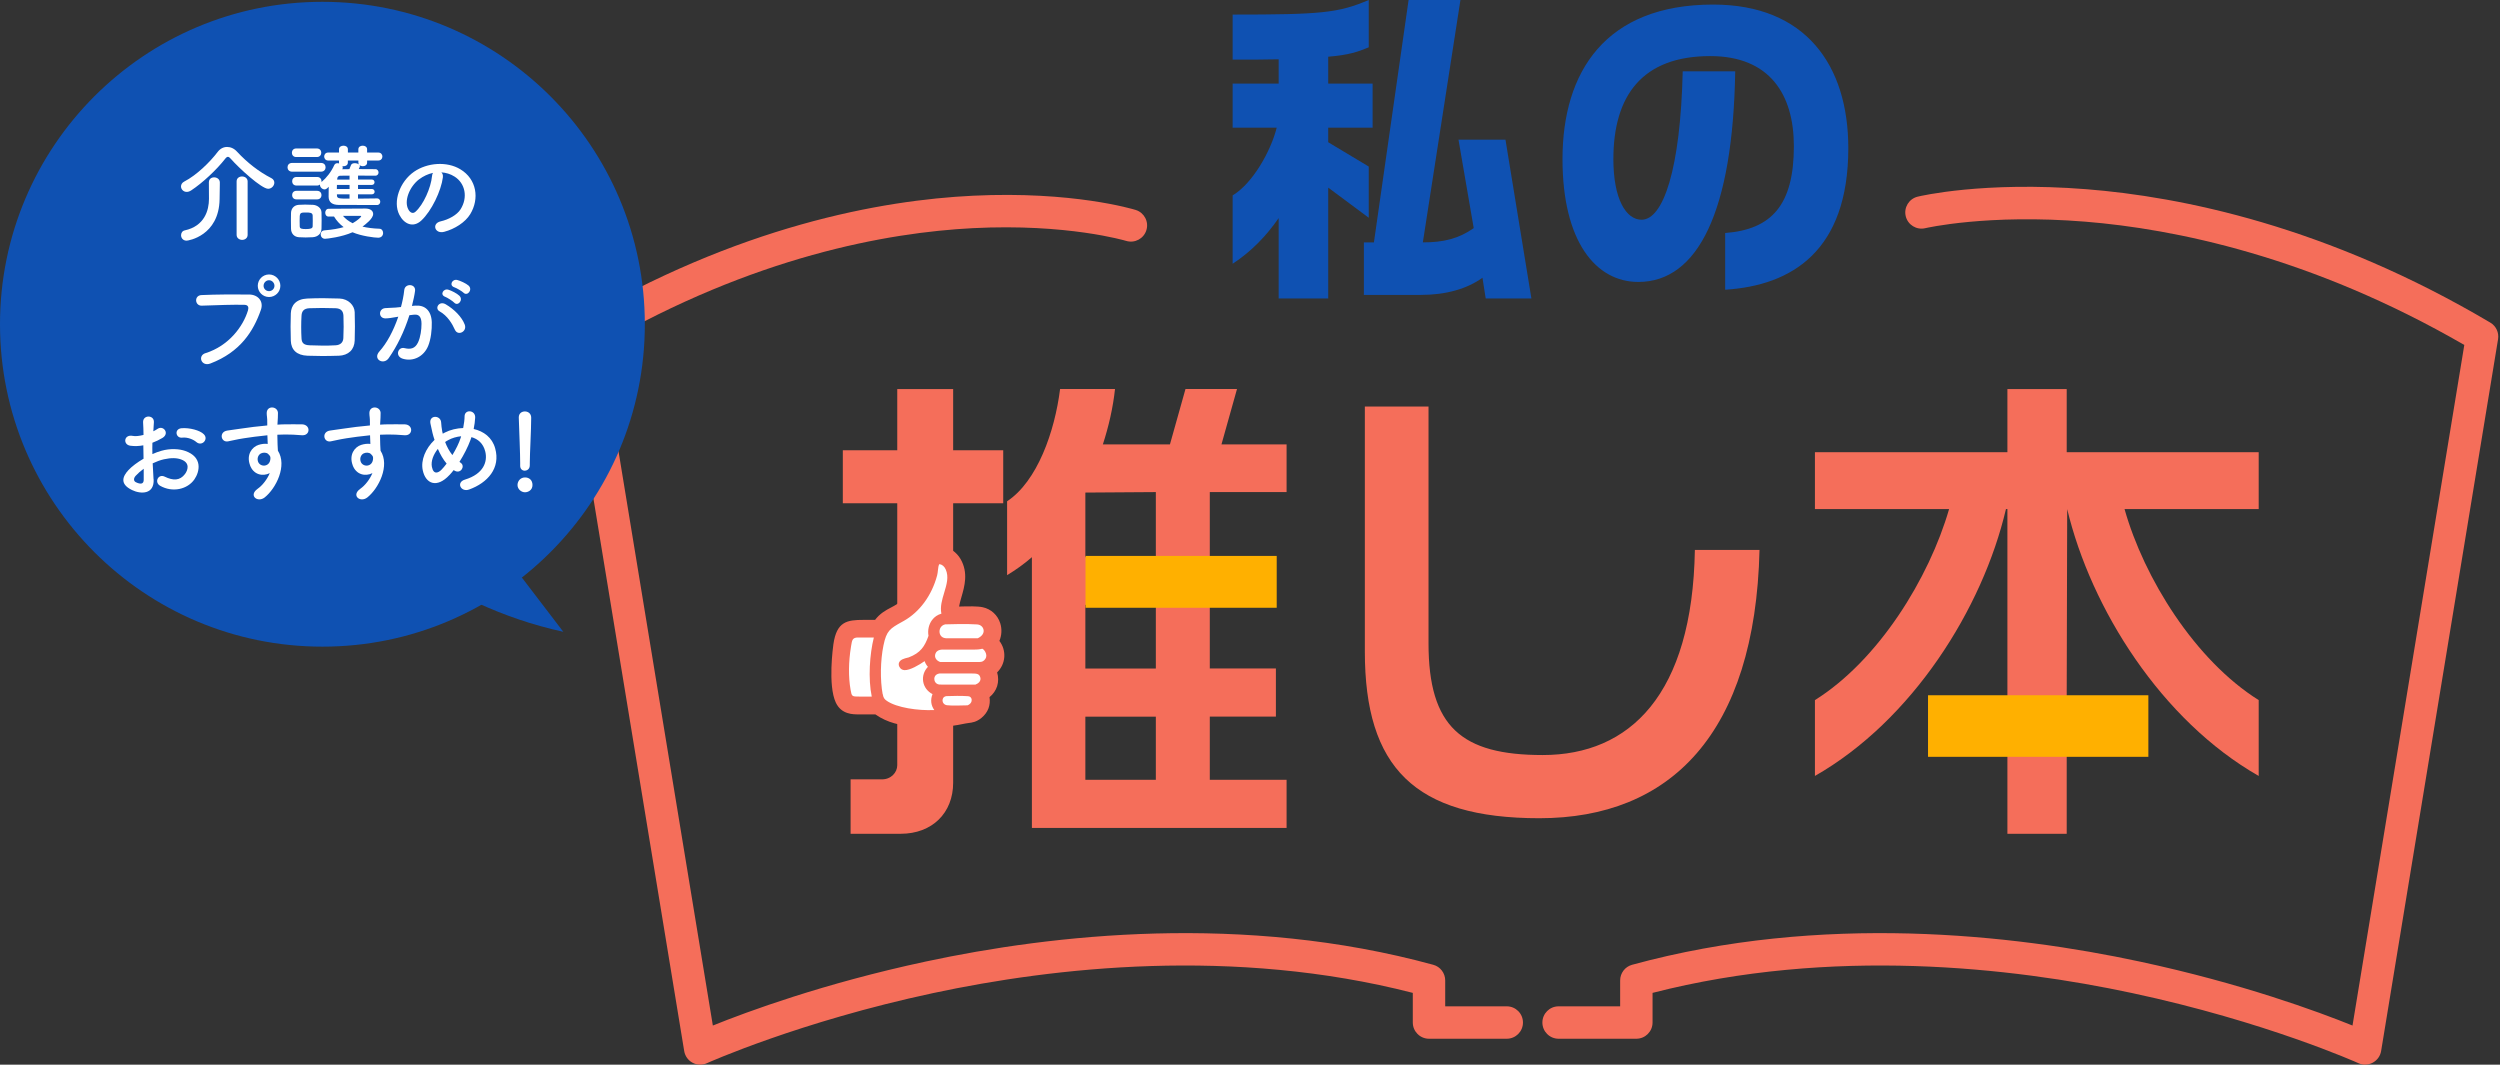 <svg width="580" height="247" viewBox="0 0 580 247" fill="none" xmlns="http://www.w3.org/2000/svg">
<rect x="0" y="0" width="580" height="247" fill="#333333" stroke="none"/>
<g clip-path="url(#clip0_39_2)">
<path d="M308.149 29.62V33.002L317.546 38.641V50.519L308.149 43.527V69.238H296.647V50.594C293.865 54.653 290.332 58.337 285.972 61.194V45.331C290.633 42.55 294.843 35.032 296.196 29.62H285.972V19.395H296.647V13.757C293.64 13.832 290.106 13.832 285.972 13.832V3.383C306.57 3.383 310.479 3.007 317.546 0V10.976C315.065 12.028 312.81 12.78 308.149 13.156V19.395H318.448V29.62H308.149ZM344.685 69.245L343.933 64.434C340.399 66.99 335.513 68.418 329.649 68.418H316.418V56.24H318.749L326.793 0H338.821L330.1 56.232C334.836 56.232 338.37 55.405 341.903 52.924L338.37 32.401H349.27L355.284 69.238H344.685V69.245Z" fill="#0F51B2"/>
<path d="M400.24 67.215V54.059C410.99 53.233 416.177 47.594 416.177 33.912C416.177 21.884 410.539 13.013 396.781 13.013C380.994 13.013 374.304 22.185 374.304 36.919C374.304 46.166 377.236 50.977 380.844 50.977C385.881 50.977 389.865 39.25 390.391 16.546H402.57C402.044 49.023 393.925 65.411 380.092 65.411C370.169 65.411 362.501 55.939 362.501 36.919C362.501 16.697 372.424 1.06 397.458 1.06C418.883 1.06 428.807 15.118 428.807 34.363C428.807 58.194 415.726 66.238 400.24 67.215Z" fill="#0F51B2"/>
<path d="M221.132 154.533V181.596C221.132 188.588 216.283 193.437 208.953 193.437H197.338V180.807H204.668C206.698 180.807 208.164 179.228 208.164 177.537V157.803C203.879 158.818 203.766 145.85 208.164 144.948V116.757H195.534V104.465H208.164V90.257H221.132V104.465H232.747V116.757H221.132V141.339C225.53 139.873 225.417 153.18 221.132 154.533ZM239.4 192.076V129.266C237.595 130.845 235.678 132.198 233.649 133.438V116.298C240.64 111.675 244.7 100.173 245.94 90.249H258.682C258.231 94.534 257.217 98.932 255.863 103.105H271.425L275.033 90.249H286.986L283.378 103.105H298.488V114.156H280.672V129.266H296.008V140.317H280.672V155.089H296.008V166.253H280.672V180.912H298.488V192.076H239.4ZM268.155 114.163L251.804 114.276V129.274H268.155V114.163ZM268.155 140.325H251.804V155.097H268.155V140.325ZM268.155 166.26H251.804V180.92H268.155V166.26Z" fill="#F56E5A"/>
<path d="M357.126 189.828C328.146 189.828 316.644 177.988 316.644 151.15V94.317H331.416V149.233C331.416 168.628 339.084 175.169 357.915 175.169C378.1 175.169 392.647 161.186 393.211 127.582H408.209C407.194 170.32 387.46 189.828 357.126 189.828Z" fill="#F56E5A"/>
<path d="M479.588 118.11L479.476 161.412V193.437H465.718V118.11H465.38C459.967 141.227 443.616 167.163 421.063 180.018V162.426C435.836 153.18 447.563 134.122 452.187 118.11H421.063V104.916H465.718V90.257H479.476V104.916H524.018V118.11H492.895C497.405 134.122 509.246 153.18 524.018 162.426V180.018C501.465 167.163 485.114 141.227 479.588 118.11Z" fill="#F56E5A"/>
<path d="M162.449 247C161.84 247 161.231 246.85 160.675 246.556C159.645 246.008 158.93 245.008 158.735 243.85L131.604 78.702C131.356 77.176 132.062 75.65 133.4 74.861C171.357 52.376 204.563 46.429 225.732 45.407C248.864 44.286 262.892 48.526 263.478 48.707C265.463 49.323 266.576 51.428 265.959 53.405C265.343 55.39 263.245 56.495 261.261 55.886C261.125 55.849 247.631 51.812 225.695 52.932C205.871 53.947 174.973 59.502 139.445 80.033L165.381 237.926C173.289 234.731 191.068 228.153 214.764 223.079C244.181 216.772 288.49 211.787 332.521 223.831C334.152 224.274 335.287 225.763 335.287 227.454V233.468H349.571C351.645 233.468 353.329 235.152 353.329 237.227C353.329 239.302 351.645 240.986 349.571 240.986H331.528C329.453 240.986 327.769 239.302 327.769 237.227V230.348C286.174 219.666 244.459 224.417 216.531 230.386C185.453 237.024 164.215 246.572 163.997 246.662C163.501 246.887 162.975 247 162.441 247H162.449Z" fill="#F56E5A"/>
<path d="M548.721 247C548.195 247 547.661 246.887 547.165 246.662C546.955 246.564 525.71 237.024 494.632 230.386C466.704 224.417 424.988 219.666 383.393 230.348V237.227C383.393 239.302 381.709 240.986 379.634 240.986H361.592C359.517 240.986 357.833 239.302 357.833 237.227C357.833 235.152 359.517 233.468 361.592 233.468H375.875V227.454C375.875 225.763 377.011 224.274 378.642 223.831C422.673 211.787 466.982 216.771 496.398 223.079C520.094 228.153 537.873 234.731 545.782 237.926L571.718 80.033C536.092 59.435 504.337 53.097 483.806 51.428C461.08 49.586 446.804 52.909 446.662 52.939C444.647 53.42 442.617 52.18 442.128 50.158C441.647 48.143 442.88 46.113 444.902 45.625C445.519 45.474 460.223 42.016 484.032 43.896C505.863 45.617 539.835 52.391 577.754 74.846C579.085 75.635 579.799 77.161 579.551 78.687L552.42 243.835C552.232 244.993 551.51 245.985 550.48 246.541C549.932 246.835 549.315 246.985 548.706 246.985L548.721 247Z" fill="#F56E5A"/>
<path d="M230.033 148.91C230.799 147.759 231.033 146.331 230.619 145.038C230.183 143.662 229.085 142.655 227.687 142.339C226.627 142.106 224.552 142.159 222.718 142.204C222.132 142.219 221.568 142.234 221.109 142.234C220.726 141.166 221.132 139.753 221.598 138.137C222.282 135.761 223.056 133.077 221.56 130.461C220.861 129.251 219.395 128.086 217.666 128.236C215.516 128.469 215.321 129.875 215.155 131.123L215.11 131.469C214.524 135.476 212.178 139.265 208.991 141.377C208.442 141.738 207.908 142.023 207.397 142.294C206.089 142.986 204.856 143.647 203.811 145.324H200.376C196.887 145.324 195.451 145.489 194.85 149.692C194.399 152.819 193.918 159.487 195.286 162.389C196.181 164.276 197.94 164.253 199.353 164.253H202.834C203.082 164.238 203.33 164.238 203.578 164.246C206.299 166.321 209.081 166.734 212.058 167.185C213.238 167.29 214.336 167.335 215.388 167.335C218.388 167.335 220.974 166.952 223.733 166.381C224.011 166.321 224.259 166.29 224.492 166.268C225.221 166.178 225.913 166.095 226.763 165.388C227.695 164.614 228.582 163.253 227.845 161.081C228.86 160.562 229.574 159.758 229.89 158.765C230.213 157.743 230.085 156.63 229.529 155.57C230.694 154.781 231.401 153.631 231.491 152.345C231.581 151.082 231.055 149.872 230.033 148.94V148.91Z" fill="white"/>
<path d="M215.374 168.816C214.238 168.816 213.103 168.764 211.915 168.659C211.885 168.659 211.855 168.659 211.825 168.651C208.946 168.223 205.977 167.771 203.075 165.734C203 165.734 202.924 165.734 202.849 165.734H199.353C197.903 165.757 195.219 165.764 193.918 163.02C192.009 158.998 193.294 149.857 193.347 149.466C194.106 144.189 196.504 143.813 200.361 143.813H203.015C204.172 142.294 205.495 141.587 206.683 140.964C207.202 140.685 207.676 140.437 208.157 140.122C210.998 138.242 213.096 134.844 213.622 131.251L213.667 130.92C213.832 129.687 214.186 127.101 217.509 126.748C220.087 126.515 222.004 128.206 222.869 129.725C224.68 132.89 223.778 136.032 223.042 138.565C222.824 139.317 222.606 140.091 222.508 140.715H222.681C224.703 140.663 226.778 140.61 228.011 140.881C229.943 141.309 231.454 142.7 232.055 144.595C232.484 145.948 232.401 147.384 231.86 148.692C232.694 149.789 233.085 151.082 232.995 152.428C232.897 153.781 232.318 155.022 231.334 155.999C231.649 157.066 231.649 158.171 231.334 159.194C231.018 160.186 230.401 161.066 229.567 161.735C229.853 163.614 229.221 165.283 227.733 166.524C226.545 167.516 225.515 167.644 224.688 167.741C224.455 167.771 224.259 167.794 224.049 167.839C221.688 168.328 218.817 168.824 215.396 168.824L215.374 168.816ZM212.224 165.667C213.306 165.764 214.344 165.809 215.374 165.809C217.915 165.809 220.245 165.546 223.417 164.892C223.711 164.832 223.989 164.794 224.237 164.764C224.951 164.674 225.274 164.637 225.786 164.208C226.612 163.524 226.8 162.697 226.41 161.532C226.169 160.825 226.485 160.051 227.154 159.713C227.815 159.374 228.259 158.878 228.454 158.277C228.71 157.48 228.454 156.728 228.191 156.239C227.83 155.563 228.041 154.721 228.68 154.292C229.469 153.759 229.928 153.014 229.988 152.202C230.048 151.413 229.702 150.639 229.018 150.015C228.469 149.511 228.364 148.684 228.778 148.068C229.296 147.293 229.447 146.331 229.184 145.489C228.913 144.632 228.229 144.001 227.357 143.805C226.485 143.61 224.425 143.662 222.763 143.7H222.553C222.027 143.715 221.523 143.73 221.11 143.73C220.478 143.73 219.914 143.332 219.696 142.738C219.147 141.212 219.636 139.513 220.155 137.716C220.786 135.528 221.44 133.265 220.26 131.206C219.817 130.431 218.862 129.642 217.794 129.732C216.907 129.83 216.817 130.025 216.644 131.318L216.599 131.664C215.952 136.092 213.351 140.279 209.818 142.617C209.217 143.016 208.63 143.324 208.119 143.602C206.879 144.256 205.916 144.767 205.089 146.106C204.811 146.549 204.33 146.812 203.811 146.812H200.368C197.181 146.812 196.775 146.812 196.331 149.887C195.858 153.21 195.519 159.352 196.64 161.72C197.076 162.637 197.797 162.742 199.331 162.72H202.827C203.075 162.705 203.345 162.705 203.608 162.712C203.924 162.712 204.232 162.825 204.481 163.02C206.886 164.847 209.359 165.23 212.224 165.659V165.667Z" fill="#F56E5A"/>
<path d="M230.033 148.91C230.799 147.759 231.033 146.331 230.619 145.038C230.183 143.662 229.085 142.655 227.687 142.339C226.627 142.106 224.552 142.159 222.718 142.204C222.132 142.219 221.568 142.234 221.109 142.234C220.726 141.166 221.132 139.753 221.598 138.137C222.282 135.761 223.056 133.077 221.56 130.461C220.861 129.251 219.395 128.086 217.666 128.236C215.516 128.469 215.321 129.875 215.155 131.123L215.11 131.469C214.524 135.476 212.178 139.265 208.991 141.377C208.442 141.738 207.908 142.023 207.397 142.294C206.089 142.986 204.856 143.647 203.811 145.324H200.376C196.887 145.324 195.451 145.489 194.85 149.692C194.399 152.819 193.918 159.487 195.286 162.389C196.181 164.276 197.94 164.253 199.353 164.253H202.834C203.082 164.238 203.33 164.238 203.578 164.246C206.299 166.321 209.081 166.734 212.058 167.185C213.238 167.29 214.336 167.335 215.388 167.335C218.388 167.335 220.974 166.952 223.733 166.381C224.011 166.321 224.259 166.29 224.492 166.268C225.221 166.178 225.913 166.095 226.763 165.388C227.695 164.614 228.582 163.253 227.845 161.081C228.86 160.562 229.574 159.758 229.89 158.765C230.213 157.743 230.085 156.63 229.529 155.57C230.694 154.781 231.401 153.631 231.491 152.345C231.581 151.082 231.055 149.872 230.033 148.94V148.91ZM202.247 161.607H199.443C197.624 161.607 197.609 161.607 197.331 160.006C196.812 157.029 196.85 153.586 197.429 150.037L197.466 149.804C197.677 148.481 197.789 148.045 198.759 147.91H202.729C201.766 151.744 201.375 157.457 202.247 161.607ZM204.773 161.028C204.172 157.758 204.247 153.225 204.961 149.752C205.668 146.286 206.502 145.82 209.254 144.286L209.66 144.061C213.351 141.993 216.185 138.137 217.418 133.476C217.516 133.115 217.553 132.709 217.598 132.318C217.651 131.792 217.734 131.025 217.967 130.875C218.613 130.988 219.094 131.409 219.41 132.115C220.17 133.822 219.621 135.618 219.049 137.52C218.568 139.114 218.072 140.761 218.403 142.369C217.531 142.61 216.772 143.121 216.23 143.858C215.479 144.873 215.185 146.196 215.411 147.511C214.561 149.955 213.554 151.488 210.818 152.518C210.757 152.541 210.645 152.563 210.524 152.593C209.84 152.759 208.81 153.007 208.555 153.789C208.465 154.074 208.449 154.518 208.886 155.029C209.043 155.209 209.337 155.435 209.84 155.473C211.111 155.525 213.253 154.262 214.509 153.383C214.667 153.856 214.922 154.3 215.276 154.706C214.381 155.645 213.975 156.878 214.178 158.126C214.381 159.374 215.17 160.427 216.343 161.036C215.824 162.359 215.967 163.622 216.756 164.727C212.99 164.907 208.021 164.178 205.743 162.599C205.134 162.178 204.946 161.87 204.796 161.028H204.773ZM218.989 158.833H218.749C218.433 158.833 218.14 158.833 217.869 158.803C217.102 158.69 216.756 158.059 216.756 157.51C216.756 157.254 216.847 156.42 217.967 156.247C218.35 156.232 218.741 156.239 219.132 156.247H219.703H225.387C226.635 156.247 227.168 156.315 227.417 157.111C227.71 158.044 226.89 158.615 226.304 158.825H218.997L218.989 158.833ZM218.674 162.472C218.674 162.276 218.741 161.63 219.553 161.502C220.899 161.434 223.192 161.419 224.605 161.517C225.139 161.554 225.379 161.93 225.424 162.276C225.484 162.712 225.266 163.321 224.462 163.637C223.387 163.689 220.493 163.734 219.696 163.614C218.982 163.509 218.658 162.96 218.658 162.464L218.674 162.472ZM228.191 146.121C228.326 146.895 227.815 147.624 226.83 148.083C225.853 148.105 224.845 148.098 223.876 148.083C223.349 148.083 222.816 148.075 222.289 148.075H220.079C219.809 148.09 219.553 148.09 219.328 148.06C218.358 147.94 217.989 147.211 217.967 146.572C217.944 145.858 218.35 145.053 219.297 144.85C220.741 144.798 224.237 144.707 226.68 144.865C227.582 144.925 228.086 145.534 228.183 146.113L228.191 146.121ZM220.124 153.586H219.433C218.997 153.593 218.561 153.601 218.125 153.586C217.373 153.315 216.922 152.774 216.929 152.12C216.929 151.631 217.208 151.03 217.982 150.797C218.38 150.676 218.922 150.691 219.44 150.706C219.621 150.706 219.794 150.714 219.959 150.714H225.8C226.59 150.714 227.191 150.684 227.898 150.503C228.086 150.564 228.567 150.992 228.755 151.639C228.935 152.24 228.785 152.766 228.319 153.202C227.913 153.586 227.484 153.601 226.702 153.586H220.117H220.124Z" fill="#F56E5A"/>
<path d="M296.196 128.973H251.842V141.001H296.196V128.973Z" fill="#FFB000"/>
<path d="M498.421 161.299H447.301V175.582H498.421V161.299Z" fill="#FFB000"/>
<path d="M74.801 150.022C116.112 150.022 149.601 116.533 149.601 75.222C149.601 33.91 116.112 0.421 74.801 0.421C33.489 0.421 0 33.91 0 75.222C0 116.533 33.489 150.022 74.801 150.022Z" fill="#0F51B2"/>
<path d="M62.216 43.798C60.675 43.798 55.42 38.987 53.533 36.829C53.307 36.558 53.089 36.385 52.864 36.385C52.691 36.385 52.465 36.536 52.247 36.829C50.263 39.385 46.962 42.46 44.354 44.174C43.978 44.422 43.632 44.52 43.309 44.52C42.542 44.52 41.993 43.896 41.993 43.257C41.993 42.836 42.219 42.385 42.76 42.114C45.587 40.648 48.691 37.648 50.526 35.213C51.097 34.468 51.864 34.093 52.683 34.093C53.503 34.093 54.322 34.438 55.014 35.213C57.397 37.769 60.073 39.851 62.975 41.34C63.449 41.588 63.644 41.986 63.644 42.385C63.644 43.076 63.02 43.798 62.208 43.798H62.216ZM48.466 42.257C48.466 41.513 49.06 41.144 49.684 41.144C50.308 41.144 50.977 41.543 50.999 42.287V42.858C50.999 43.873 50.977 45.64 50.947 46.234C50.796 54.721 43.655 55.834 43.301 55.834C42.429 55.834 42.008 55.187 42.008 54.571C42.008 54.075 42.279 53.578 42.85 53.45C47.466 52.458 48.481 48.76 48.481 46.128C48.481 45.331 48.458 43.076 48.458 42.279V42.257H48.466ZM54.894 42.084C54.894 41.317 55.517 40.941 56.156 40.941C56.795 40.941 57.45 41.34 57.45 42.084V54.488C57.45 55.255 56.803 55.653 56.187 55.653C55.57 55.653 54.894 55.255 54.894 54.488V42.084Z" fill="white"/>
<path d="M67.772 39.828C67.05 39.828 66.704 39.332 66.704 38.814C66.704 38.295 67.05 37.799 67.772 37.799H74.47C75.192 37.799 75.537 38.295 75.537 38.814C75.537 39.332 75.192 39.828 74.47 39.828H67.772ZM72.53 55.037C72.012 55.059 71.463 55.089 70.914 55.089C70.365 55.089 69.847 55.067 69.35 55.037C68.23 54.962 67.539 54.165 67.516 53.075C67.516 52.428 67.493 51.782 67.493 51.165C67.493 50.549 67.516 49.947 67.516 49.406C67.539 48.466 68.132 47.594 69.328 47.519C69.801 47.496 70.297 47.467 70.794 47.467C71.418 47.467 72.034 47.489 72.606 47.519C73.545 47.572 74.568 48.211 74.59 49.278C74.613 49.85 74.613 50.519 74.613 51.188C74.613 51.857 74.613 52.503 74.59 53.052C74.568 54.172 73.771 54.962 72.53 55.037ZM68.711 36.431C68.042 36.431 67.719 35.934 67.719 35.438C67.719 34.942 68.042 34.446 68.711 34.446H73.523C74.192 34.446 74.537 34.942 74.537 35.438C74.537 35.934 74.192 36.431 73.523 36.431H68.711ZM83.055 45.091V46.083C84.596 46.083 86.182 46.061 87.475 46.031C87.972 46.031 88.22 46.429 88.22 46.797C88.22 47.166 87.972 47.564 87.475 47.564C80.356 47.564 79.732 47.564 78.544 47.542C77.206 47.519 76.259 47.023 76.237 45.655C76.237 45.061 76.237 44.189 76.259 43.324C75.763 43.941 75.364 43.941 75.319 43.941C74.748 43.941 74.229 43.422 74.229 42.896V42.821C74.056 42.941 73.853 43.046 73.583 43.046H68.772C68.102 43.046 67.779 42.55 67.779 42.054C67.779 41.558 68.102 41.061 68.772 41.061H73.583C74.252 41.061 74.598 41.558 74.598 42.054C74.598 42.129 74.575 42.182 74.575 42.249C75.793 41.204 76.808 39.919 77.552 38.303C77.702 37.979 77.996 37.859 78.296 37.859C78.424 37.859 78.544 37.882 78.672 37.911C78.65 37.859 78.65 37.784 78.65 37.716V37.242H76.146C75.522 37.242 75.207 36.769 75.207 36.303C75.207 35.859 75.53 35.386 76.146 35.386H78.65V34.641C78.65 34.07 79.168 33.799 79.695 33.799C80.221 33.799 80.71 34.07 80.71 34.641V35.386H83.138V34.641C83.138 34.07 83.634 33.799 84.153 33.799C84.671 33.799 85.168 34.07 85.168 34.641V35.386H87.746C88.392 35.386 88.716 35.859 88.716 36.303C88.716 36.776 88.392 37.242 87.746 37.242H85.168V37.716C85.168 38.287 84.694 38.558 84.198 38.558C83.897 38.558 83.604 38.46 83.401 38.287C83.453 38.363 83.499 38.46 83.499 38.558C83.499 38.708 83.348 38.956 83.228 39.227C84.619 39.227 85.979 39.227 87.1 39.25C87.573 39.25 87.821 39.648 87.821 40.017C87.821 40.385 87.573 40.761 87.077 40.761H87.054C85.934 40.738 84.498 40.738 83.062 40.738V41.655H86.265C86.686 41.655 86.889 41.956 86.889 42.279C86.889 42.58 86.694 42.903 86.265 42.903H83.062V43.843H86.265C86.686 43.843 86.912 44.166 86.912 44.489C86.912 44.79 86.686 45.083 86.265 45.083H83.062L83.055 45.091ZM68.764 46.256C68.095 46.256 67.772 45.76 67.772 45.264C67.772 44.768 68.095 44.272 68.764 44.272H73.575C74.244 44.272 74.59 44.768 74.59 45.264C74.59 45.76 74.244 46.256 73.575 46.256H68.764ZM72.56 51.263C72.56 50.789 72.56 50.323 72.538 49.97C72.485 49.346 71.914 49.301 71.027 49.301C69.516 49.301 69.516 49.353 69.516 51.233C69.516 51.706 69.538 52.172 69.538 52.548C69.561 53.097 70.11 53.142 70.974 53.142C72.042 53.142 72.515 52.992 72.538 52.518C72.56 52.172 72.56 51.699 72.56 51.255V51.263ZM76.251 50.248C75.703 50.248 75.455 49.804 75.455 49.353C75.455 48.902 75.725 48.436 76.251 48.436C76.251 48.436 84.19 48.384 84.761 48.384C86.002 48.384 86.573 48.955 86.573 49.647C86.573 50.714 84.837 52.03 84.092 52.571C85.213 52.842 86.498 53.014 88.039 53.067C88.588 53.09 88.881 53.563 88.881 54.059C88.881 54.608 88.505 55.15 87.739 55.15C86.919 55.15 83.844 54.781 81.784 53.886C79.356 54.977 75.906 55.398 75.409 55.398C74.763 55.398 74.395 54.879 74.395 54.353C74.395 53.909 74.665 53.481 75.334 53.435C77.146 53.285 78.559 53.037 79.725 52.691C78.808 52 78.063 51.18 77.492 50.233H76.251V50.248ZM81.093 42.903H78.168C78.168 43.204 78.146 43.527 78.146 43.843H81.1V42.903H81.093ZM81.093 45.091H78.168V45.264C78.168 46.083 78.59 46.083 81.093 46.083V45.091ZM81.093 40.746L78.958 40.768C78.582 40.768 78.289 40.964 78.236 41.49L78.214 41.663H81.093V40.746ZM83.13 37.25H80.702V37.724C80.702 38.295 80.206 38.566 79.71 38.566C79.612 38.566 79.537 38.566 79.439 38.543C79.492 38.641 79.514 38.769 79.514 38.889C79.514 39.009 79.492 39.137 79.416 39.265C79.935 39.265 80.484 39.242 81.055 39.242C81.183 38.971 81.281 38.693 81.431 38.303C81.559 37.979 81.905 37.859 82.303 37.859C82.649 37.859 83.047 37.957 83.273 38.16C83.198 38.032 83.145 37.911 83.145 37.739V37.265L83.13 37.25ZM83.799 50.173C83.799 50.075 83.604 50.075 83.453 50.075H79.559C80.131 50.744 80.852 51.316 81.815 51.789C82.98 51.12 83.799 50.353 83.799 50.18V50.173Z" fill="white"/>
<path d="M102.752 41.122C102.353 44.272 100.12 48.962 97.737 51.173C95.828 52.932 93.745 51.969 92.648 49.834C91.084 46.76 92.746 42.144 96.068 39.836C99.121 37.731 103.661 37.378 106.789 39.265C110.638 41.573 111.254 46.136 109.096 49.684C107.931 51.594 105.495 53.135 103.045 53.781C100.865 54.353 100.09 51.849 102.225 51.353C104.112 50.932 106.022 49.865 106.841 48.572C108.6 45.79 107.931 42.542 105.473 40.979C104.503 40.355 103.466 40.062 102.398 39.986C102.669 40.234 102.819 40.633 102.744 41.129L102.752 41.122ZM97.241 41.588C94.933 43.377 93.693 46.677 94.738 48.587C95.114 49.308 95.753 49.677 96.377 49.135C98.241 47.496 99.978 43.55 100.226 40.873C100.248 40.573 100.323 40.302 100.451 40.107C99.308 40.355 98.196 40.873 97.249 41.595L97.241 41.588Z" fill="white"/>
<path d="M47.677 81.935C53.157 80.198 56.412 75.68 57.525 72.034C57.721 71.365 57.653 70.749 56.728 70.719C54.3 70.643 50.376 70.794 46.805 70.914C45.166 70.967 44.993 68.531 46.752 68.456C50.03 68.305 54.668 68.283 57.818 68.328C59.825 68.35 61.239 69.869 60.525 71.899C58.788 76.861 55.758 81.672 48.812 84.333C46.7 85.13 45.782 82.521 47.669 81.927L47.677 81.935ZM62.411 68.907C60.976 68.907 59.803 67.742 59.803 66.306C59.803 64.87 60.968 63.675 62.411 63.675C63.855 63.675 65.043 64.862 65.043 66.306C65.043 67.749 63.855 68.907 62.411 68.907ZM62.411 65.013C61.72 65.013 61.149 65.607 61.149 66.306C61.149 67.005 61.72 67.546 62.411 67.546C63.103 67.546 63.675 66.997 63.675 66.306C63.675 65.614 63.103 65.013 62.411 65.013Z" fill="white"/>
<path d="M78.536 82.529C75.462 82.626 73.748 82.604 71.342 82.529C68.809 82.431 67.546 81.138 67.47 79.056C67.395 76.597 67.395 74.816 67.47 72.681C67.546 70.846 68.658 69.38 71.267 69.26C74.048 69.132 76.356 69.185 78.762 69.26C80.822 69.335 82.235 70.846 82.288 72.41C82.363 74.665 82.363 76.876 82.288 79.01C82.213 81.093 80.874 82.461 78.544 82.536L78.536 82.529ZM79.679 73.245C79.626 72.177 79.108 71.553 77.845 71.508C75.71 71.433 73.748 71.433 71.816 71.508C70.425 71.561 70.004 72.252 69.951 73.267C69.853 74.883 69.853 76.815 69.951 78.499C70.004 79.589 70.5 80.063 71.861 80.108C74.116 80.183 75.605 80.236 77.867 80.108C78.912 80.055 79.604 79.492 79.657 78.447C79.732 76.808 79.754 74.898 79.679 73.237V73.245Z" fill="white"/>
<path d="M96.399 70.914C98.481 70.741 100.067 71.959 100.173 74.733C100.225 76.47 99.977 78.702 99.331 80.266C98.316 82.724 95.88 83.935 93.497 83.243C91.535 82.672 92.332 80.386 93.843 80.762C95.256 81.108 96.301 80.89 96.993 79.424C97.564 78.206 97.79 76.447 97.79 75.131C97.79 73.62 97.271 72.899 96.128 72.996C95.752 73.019 95.384 73.072 94.985 73.124C93.768 76.973 92.106 80.341 90.174 83.1C88.986 84.784 86.4 83.348 88.017 81.537C89.731 79.627 91.264 76.8 92.407 73.47L92.106 73.523C91.039 73.718 90.069 73.868 89.43 73.868C87.746 73.868 87.769 71.636 89.355 71.485C90.121 71.41 90.896 71.433 91.783 71.358L93.023 71.23C93.324 70.14 93.647 68.674 93.79 67.283C93.963 65.667 96.496 65.817 96.293 67.478C96.196 68.32 95.873 69.809 95.572 70.974L96.391 70.899L96.399 70.914ZM105.533 76.5C104.939 75.139 103.819 73.252 101.984 72.23C100.767 71.561 101.857 69.696 103.398 70.591C105.382 71.756 107.141 73.515 107.818 75.304C108.442 76.943 106.202 78.033 105.533 76.492V76.5ZM103.27 68.854C101.977 68.381 102.871 66.847 104.037 67.215C104.706 67.411 105.999 68.057 106.57 68.606C107.585 69.576 106.247 71.139 105.382 70.222C105.037 69.847 103.766 69.035 103.27 68.854ZM105.405 66.651C104.112 66.231 104.909 64.644 106.097 64.96C106.766 65.133 108.104 65.727 108.705 66.253C109.75 67.193 108.435 68.809 107.54 67.915C107.194 67.569 105.924 66.824 105.405 66.651Z" fill="white"/>
<path d="M35.642 111.186C35.837 114.734 32.664 114.682 30.627 113.689C27.673 112.254 28.492 110.487 29.808 109.051C30.575 108.232 31.845 107.262 33.303 106.42C33.281 105.375 33.251 104.307 33.251 103.315C32.236 103.511 31.214 103.541 30.274 103.413C28.439 103.187 28.733 100.706 30.793 101.127C31.416 101.255 32.334 101.15 33.296 100.902C33.296 99.737 33.243 98.94 33.198 98C33.1 96.166 35.829 96.211 35.702 97.978C35.649 98.526 35.626 99.316 35.574 100.06C35.95 99.887 36.265 99.684 36.566 99.489C37.904 98.594 39.423 100.556 37.686 101.601C36.942 102.045 36.145 102.421 35.356 102.721C35.333 103.488 35.333 104.405 35.356 105.352C36.047 105.029 36.769 104.781 37.438 104.586C39.573 103.969 41.678 104.165 42.949 104.608C47.046 106.021 46.369 109.374 45.106 111.209C43.49 113.539 40.017 114.336 37.145 112.697C35.732 111.878 36.701 109.848 38.212 110.585C40.145 111.524 41.738 111.554 42.926 109.961C43.52 109.164 44.219 107.405 42.054 106.608C41.084 106.232 39.769 106.164 38.032 106.555C37.138 106.751 36.273 107.104 35.423 107.495C35.476 108.811 35.574 110.104 35.619 111.164L35.642 111.186ZM31.477 110.389C30.958 110.961 30.958 111.607 31.529 111.878C32.597 112.396 33.319 112.321 33.341 111.359C33.364 110.69 33.364 109.773 33.341 108.75C32.619 109.269 32.003 109.818 31.477 110.389ZM45.542 102.548C44.896 101.977 43.535 101.383 42.264 101.533C40.754 101.706 40.355 99.496 42.137 99.346C43.918 99.195 46.407 99.819 47.301 100.759C47.895 101.376 47.745 102.075 47.324 102.518C46.903 102.962 46.159 103.09 45.535 102.541L45.542 102.548Z" fill="white"/>
<path d="M57.991 107.886C57.119 105.48 58.465 103.691 59.975 103.217C60.697 102.992 61.441 102.894 62.111 102.992C62.088 102.443 62.058 101.699 62.035 100.985C59.953 101.18 57.893 101.481 56.6 101.676C54.811 101.947 53.646 102.27 52.901 102.398C51.24 102.699 50.744 100.218 52.706 99.895C53.698 99.722 55.315 99.549 56.352 99.376C57.592 99.18 59.825 98.902 62.005 98.707V98.263C62.028 96.722 61.877 96.624 61.877 95.835C61.877 94.023 64.381 94.196 64.486 95.76C64.509 96.331 64.433 97.474 64.388 98.143C64.388 98.271 64.366 98.391 64.366 98.519C65.088 98.466 65.734 98.444 66.275 98.444C67.493 98.444 68.358 98.421 70.049 98.444C72.132 98.496 72.034 101.12 70.049 100.977C68.29 100.827 67.689 100.827 66.155 100.804C65.584 100.804 64.99 100.827 64.343 100.857C64.366 101.654 64.396 102.421 64.396 103.142C64.396 103.488 64.448 104.014 64.471 104.556C66.681 108.029 64.05 113.291 61.419 115.396C59.758 116.712 57.6 114.952 59.758 113.411C60.945 112.569 61.99 111.179 62.584 109.765C60.945 110.607 58.788 110.141 57.991 107.908V107.886ZM62.163 105.277C61.817 104.977 61.096 104.931 60.577 105.179C59.983 105.45 59.585 106.224 59.855 107.066C60.299 108.405 62.464 108.405 62.712 106.645C62.787 106.127 62.712 105.901 62.562 105.706C62.434 105.555 62.313 105.405 62.163 105.285V105.277Z" fill="white"/>
<path d="M81.807 107.886C80.935 105.48 82.281 103.691 83.792 103.217C84.514 102.992 85.258 102.894 85.927 102.992C85.904 102.443 85.874 101.699 85.852 100.985C83.769 101.18 81.71 101.481 80.416 101.676C78.627 101.947 77.462 102.27 76.718 102.398C75.056 102.699 74.56 100.218 76.522 99.895C77.515 99.722 79.131 99.549 80.168 99.376C81.409 99.18 83.642 98.902 85.822 98.707V98.263C85.844 96.722 85.694 96.624 85.694 95.835C85.694 94.023 88.197 94.196 88.302 95.76C88.325 96.331 88.25 97.474 88.205 98.143C88.205 98.271 88.182 98.391 88.182 98.519C88.904 98.466 89.55 98.444 90.092 98.444C91.31 98.444 92.174 98.421 93.866 98.444C95.948 98.496 95.85 101.12 93.866 100.977C92.106 100.827 91.505 100.827 89.971 100.804C89.4 100.804 88.806 100.827 88.16 100.857C88.182 101.654 88.212 102.421 88.212 103.142C88.212 103.488 88.265 104.014 88.287 104.556C90.498 108.029 87.867 113.291 85.235 115.396C83.574 116.712 81.416 114.952 83.574 113.411C84.762 112.569 85.807 111.179 86.4 109.765C84.762 110.607 82.604 110.141 81.807 107.908V107.886ZM85.98 105.277C85.634 104.977 84.912 104.931 84.393 105.179C83.799 105.45 83.401 106.224 83.672 107.066C84.115 108.405 86.28 108.405 86.528 106.645C86.603 106.127 86.528 105.901 86.378 105.706C86.25 105.555 86.13 105.405 85.98 105.285V105.277Z" fill="white"/>
<path d="M104.285 110.194C101.361 113.344 98.752 112.254 98.083 109.126C97.565 106.743 98.752 104.014 100.812 102.052C100.639 101.533 100.466 100.985 100.339 100.436C100.218 99.94 99.97 98.797 99.865 98.278C99.444 96.218 102.248 96.241 102.346 98.008C102.398 98.752 102.444 99.173 102.594 100.067C102.616 100.24 102.669 100.436 102.722 100.616C102.895 100.519 103.045 100.421 103.218 100.346C104.481 99.699 105.969 99.353 107.458 99.301C107.653 98.308 107.781 97.293 107.781 96.624C107.758 94.888 110.337 95.083 110.239 96.895C110.187 97.76 110.089 98.579 109.893 99.526C112.201 100.045 114.186 101.488 114.878 104.014C116.171 108.608 113.119 112.028 108.826 113.569C106.939 114.261 105.721 111.908 107.886 111.261C112.201 109.946 113.171 107.096 112.577 104.736C112.104 102.849 110.863 101.834 109.375 101.413C109.3 101.639 109.224 101.887 109.127 102.135C108.555 103.676 107.638 105.51 106.593 107.149C106.691 107.224 106.789 107.322 106.917 107.397C107.488 107.796 107.413 108.51 107.089 108.938C106.766 109.367 106.12 109.607 105.451 109.186C105.375 109.134 105.323 109.111 105.255 109.059C104.932 109.48 104.609 109.855 104.285 110.201V110.194ZM101.587 104.135C100.542 105.45 99.948 106.984 100.196 108.299C100.572 110.231 101.737 109.69 102.428 108.968C102.804 108.6 103.195 108.104 103.616 107.555C102.797 106.585 102.128 105.397 101.579 104.135H101.587ZM103.992 102.105C103.744 102.233 103.496 102.375 103.27 102.548C103.691 103.668 104.24 104.683 104.954 105.578C105.774 104.24 106.496 102.796 106.886 101.556C106.909 101.458 106.962 101.33 106.984 101.21C105.917 101.308 104.849 101.631 103.985 102.105H103.992Z" fill="white"/>
<path d="M121.801 114.208C120.906 114.208 120.064 113.464 120.064 112.524C120.064 111.63 120.734 110.765 121.801 110.765C122.771 110.765 123.538 111.382 123.538 112.524C123.538 113.742 122.493 114.208 121.801 114.208ZM120.681 108.059V107.39C120.681 105.21 120.485 100.714 120.358 96.895V96.82C120.358 95.903 121.049 95.452 121.771 95.452C122.493 95.452 123.237 95.925 123.237 96.895C123.237 99.797 122.914 105.179 122.914 107.465V107.886C122.936 108.976 122.072 109.201 121.748 109.201C121.2 109.201 120.681 108.833 120.681 108.059Z" fill="white"/>
<path d="M84.272 121.906C84.272 121.906 101.443 140.197 130.686 146.579L112.622 122.929" fill="#0F51B2"/>
</g>
<defs>
<clipPath id="clip0_39_2">
<rect width="579.611" height="247" fill="white"/>
</clipPath>
</defs>
</svg>
